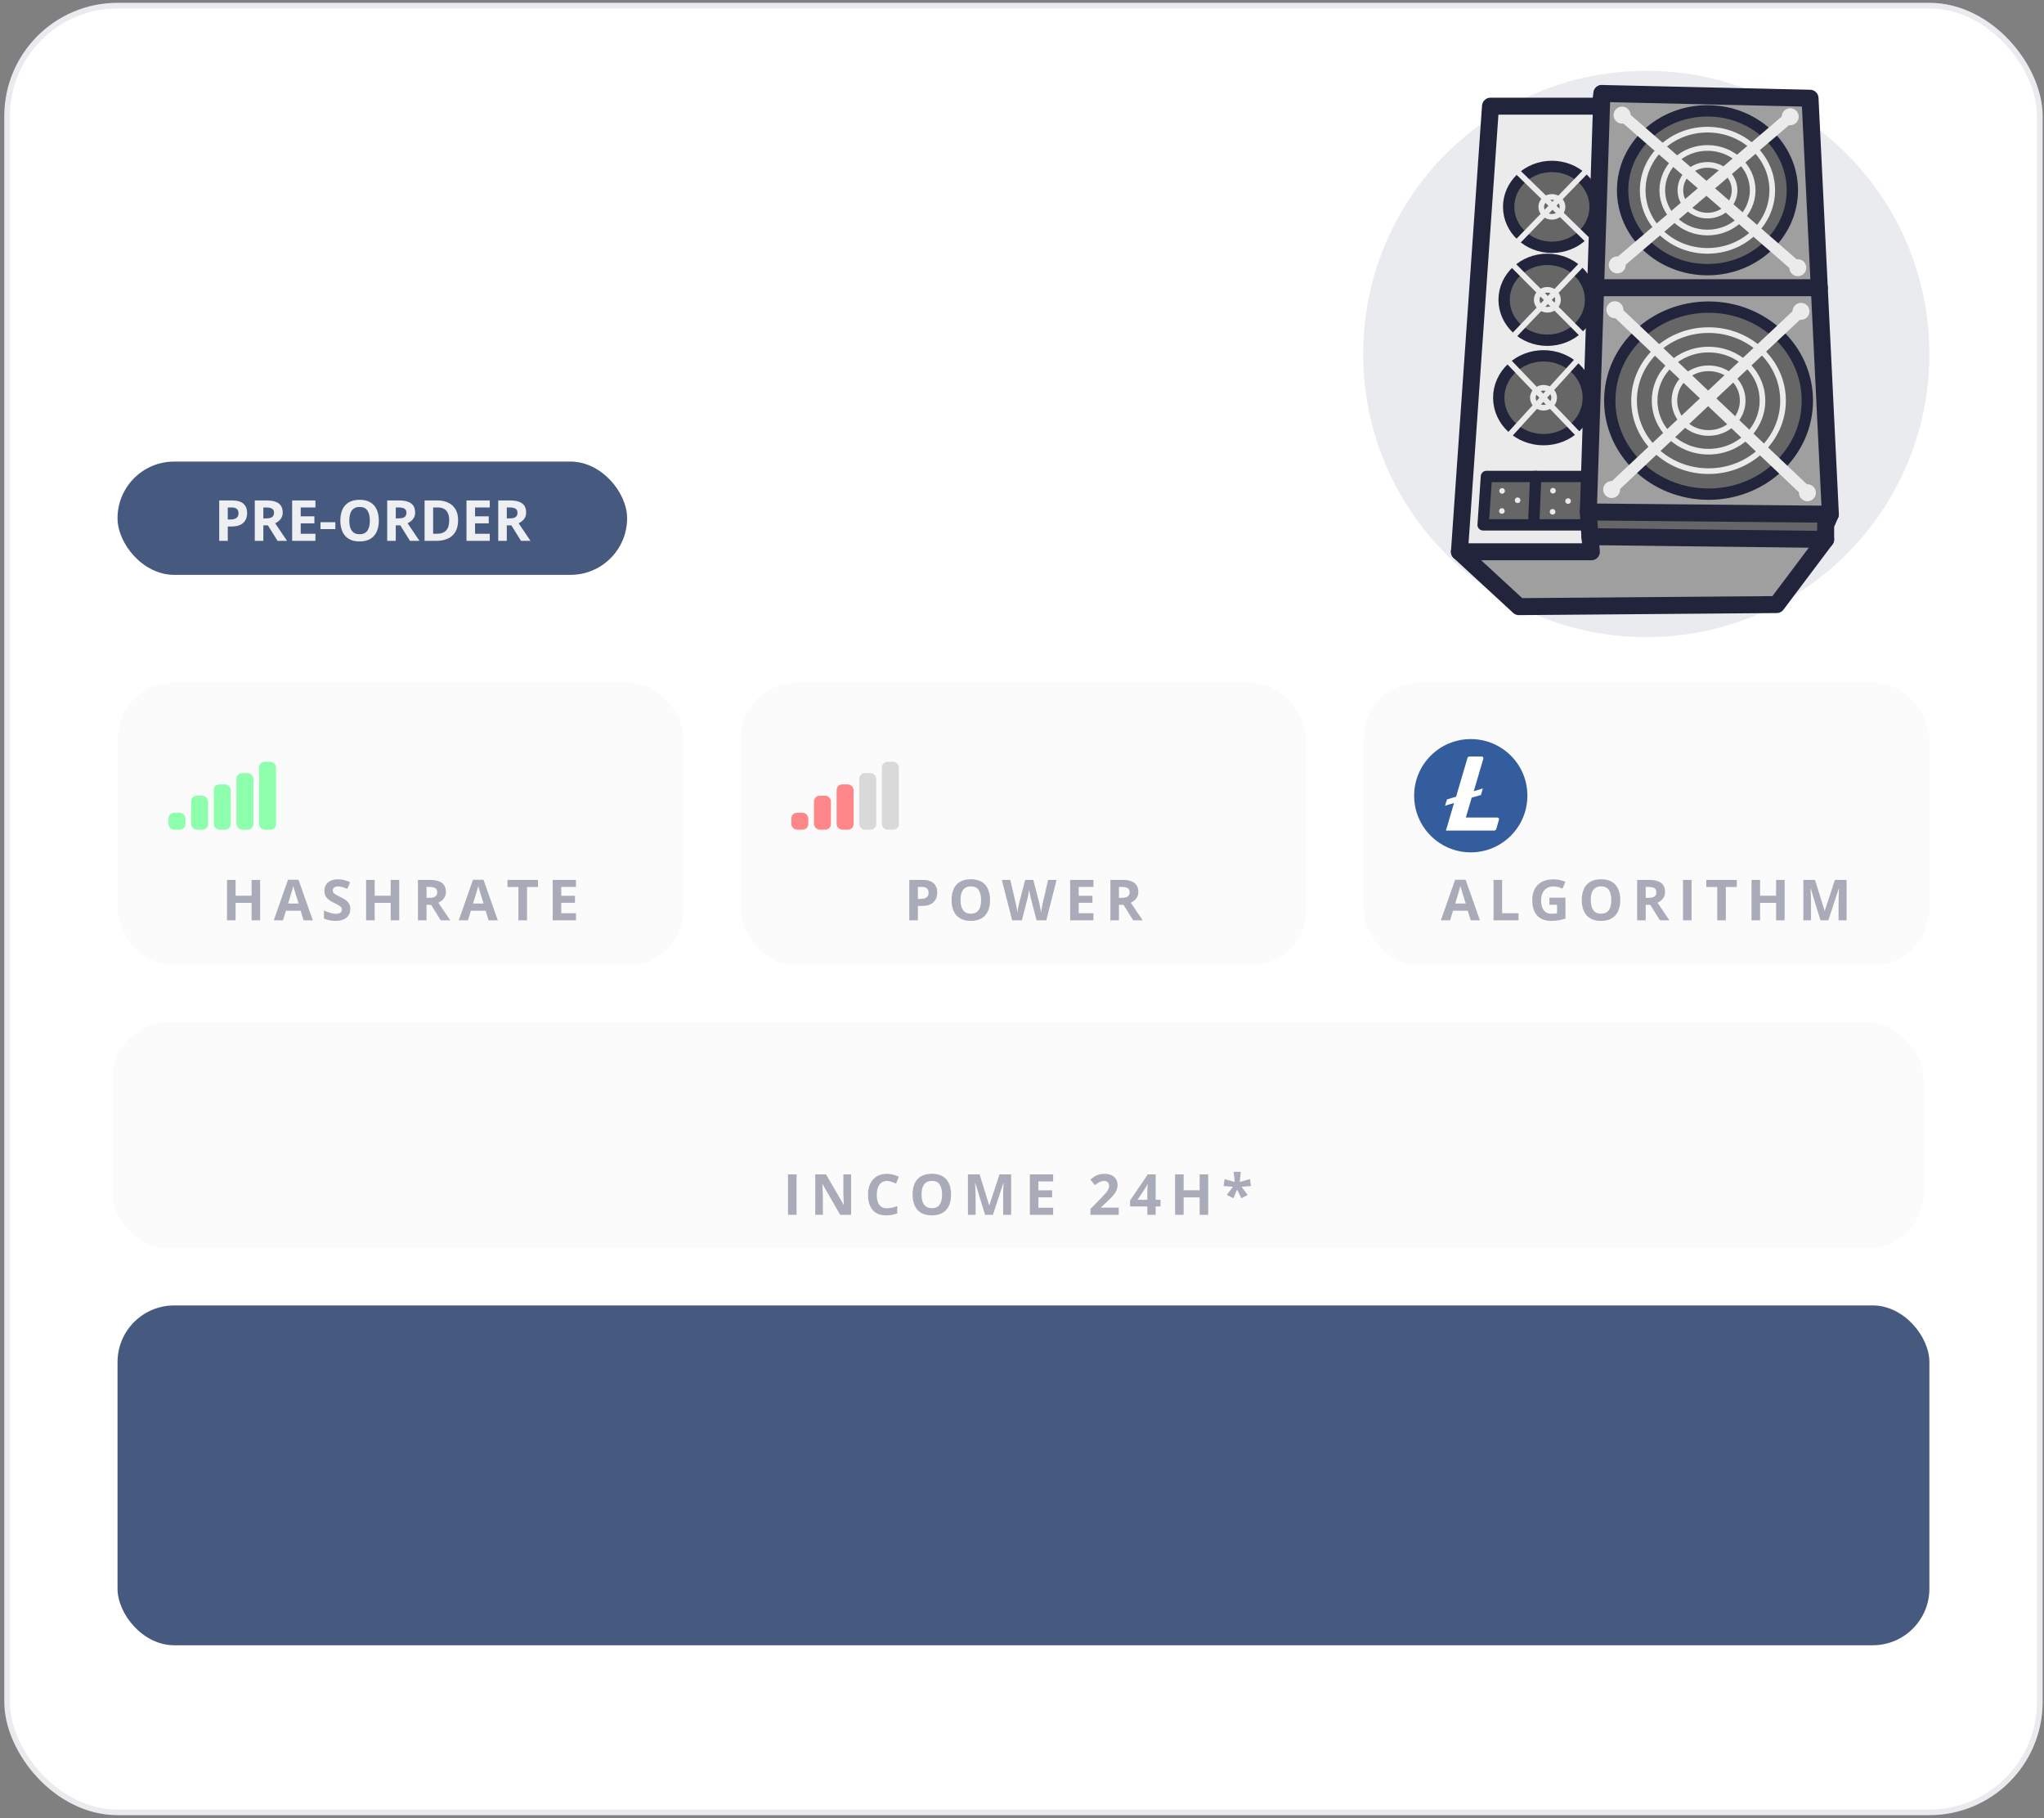 <?xml version="1.0" encoding="UTF-8"?> <svg xmlns="http://www.w3.org/2000/svg" width="361" height="321" viewBox="0 0 361 321" fill="none"><rect x="0" y="0" width="361" height="321" fill="#808080" stroke="none"/><g clip-path="url(#clip0_4380_124489)"><rect x="0.758" y="0.5" width="360" height="320" rx="20" fill="white"></rect><rect x="20.758" y="81.5" width="90" height="20" rx="10" fill="#46597E"></rect><path d="M40.997 88.361C41.918 88.361 42.59 88.56 43.013 88.957C43.437 89.351 43.648 89.894 43.648 90.588C43.648 90.9 43.601 91.2 43.507 91.486C43.412 91.769 43.258 92.022 43.043 92.243C42.831 92.465 42.548 92.64 42.193 92.77C41.838 92.897 41.401 92.961 40.88 92.961H40.23V95.5H38.717V88.361H40.997ZM40.919 89.602H40.23V91.721H40.728C41.011 91.721 41.257 91.683 41.466 91.608C41.674 91.534 41.835 91.416 41.949 91.257C42.063 91.097 42.12 90.892 42.12 90.642C42.12 90.29 42.022 90.03 41.827 89.86C41.632 89.688 41.329 89.602 40.919 89.602ZM47.076 88.361C47.724 88.361 48.258 88.439 48.678 88.596C49.101 88.752 49.415 88.988 49.62 89.304C49.825 89.62 49.928 90.018 49.928 90.5C49.928 90.826 49.866 91.11 49.742 91.355C49.618 91.599 49.456 91.805 49.254 91.975C49.052 92.144 48.834 92.282 48.599 92.39L50.699 95.5H49.019L47.315 92.761H46.51V95.5H44.996V88.361H47.076ZM46.968 89.602H46.51V91.53H46.998C47.499 91.53 47.857 91.447 48.072 91.281C48.29 91.112 48.399 90.865 48.399 90.539C48.399 90.201 48.282 89.96 48.048 89.816C47.816 89.673 47.457 89.602 46.968 89.602ZM55.709 95.5H51.597V88.361H55.709V89.602H53.111V91.169H55.528V92.409H53.111V94.25H55.709V95.5ZM56.602 93.43V92.209H59.224V93.43H56.602ZM66.905 91.921C66.905 92.471 66.837 92.972 66.7 93.425C66.563 93.874 66.355 94.261 66.075 94.587C65.798 94.912 65.447 95.163 65.02 95.339C64.594 95.511 64.089 95.598 63.507 95.598C62.924 95.598 62.419 95.511 61.993 95.339C61.566 95.163 61.213 94.912 60.933 94.587C60.657 94.261 60.45 93.872 60.313 93.42C60.176 92.967 60.108 92.465 60.108 91.911C60.108 91.172 60.229 90.529 60.469 89.982C60.714 89.432 61.088 89.006 61.593 88.703C62.097 88.4 62.738 88.249 63.516 88.249C64.291 88.249 64.927 88.4 65.425 88.703C65.927 89.006 66.298 89.432 66.539 89.982C66.783 90.533 66.905 91.179 66.905 91.921ZM61.695 91.921C61.695 92.419 61.757 92.849 61.881 93.21C62.008 93.568 62.205 93.845 62.471 94.04C62.738 94.232 63.083 94.328 63.507 94.328C63.936 94.328 64.285 94.232 64.552 94.04C64.818 93.845 65.012 93.568 65.133 93.21C65.256 92.849 65.318 92.419 65.318 91.921C65.318 91.172 65.178 90.583 64.898 90.153C64.618 89.724 64.158 89.509 63.516 89.509C63.09 89.509 62.742 89.606 62.471 89.802C62.205 89.994 62.008 90.27 61.881 90.632C61.757 90.99 61.695 91.42 61.695 91.921ZM70.465 88.361C71.112 88.361 71.646 88.439 72.066 88.596C72.489 88.752 72.803 88.988 73.008 89.304C73.214 89.62 73.316 90.018 73.316 90.5C73.316 90.826 73.254 91.11 73.131 91.355C73.007 91.599 72.844 91.805 72.642 91.975C72.441 92.144 72.222 92.282 71.988 92.39L74.088 95.5H72.408L70.704 92.761H69.898V95.5H68.385V88.361H70.465ZM70.357 89.602H69.898V91.53H70.386C70.888 91.53 71.246 91.447 71.461 91.281C71.679 91.112 71.788 90.865 71.788 90.539C71.788 90.201 71.671 89.96 71.436 89.816C71.205 89.673 70.846 89.602 70.357 89.602ZM80.909 91.862C80.909 92.666 80.754 93.338 80.445 93.879C80.139 94.416 79.695 94.821 79.112 95.095C78.529 95.365 77.828 95.5 77.008 95.5H74.986V88.361H77.227C77.976 88.361 78.625 88.495 79.175 88.762C79.726 89.025 80.152 89.418 80.455 89.939C80.758 90.456 80.909 91.097 80.909 91.862ZM79.337 91.901C79.337 91.374 79.258 90.941 79.102 90.603C78.949 90.261 78.721 90.008 78.419 89.846C78.119 89.683 77.748 89.602 77.305 89.602H76.5V94.25H77.149C77.888 94.25 78.437 94.053 78.795 93.659C79.156 93.265 79.337 92.679 79.337 91.901ZM86.5 95.5H82.388V88.361H86.5V89.602H83.902V91.169H86.319V92.409H83.902V94.25H86.5V95.5ZM90.074 88.361C90.722 88.361 91.256 88.439 91.675 88.596C92.099 88.752 92.413 88.988 92.618 89.304C92.823 89.62 92.925 90.018 92.925 90.5C92.925 90.826 92.864 91.11 92.74 91.355C92.616 91.599 92.454 91.805 92.252 91.975C92.05 92.144 91.832 92.282 91.597 92.39L93.697 95.5H92.017L90.313 92.761H89.508V95.5H87.994V88.361H90.074ZM89.967 89.602H89.508V91.53H89.996C90.497 91.53 90.855 91.447 91.07 91.281C91.288 91.112 91.397 90.865 91.397 90.539C91.397 90.201 91.28 89.96 91.046 89.816C90.814 89.673 90.455 89.602 89.967 89.602Z" fill="white" fill-opacity="0.9"></path><rect x="20.758" y="120.5" width="100" height="50" rx="10" fill="#FAFAFA" fill-opacity="0.8"></rect><rect x="29.758" y="143.5" width="3" height="3" rx="1" fill="#8EFFAD"></rect><rect x="33.758" y="140.5" width="3" height="6" rx="1" fill="#8EFFAD"></rect><rect x="37.758" y="138.5" width="3" height="8" rx="1" fill="#8EFFAD"></rect><rect x="41.758" y="136.5" width="3" height="10" rx="1" fill="#8EFFAD"></rect><rect x="45.758" y="134.5" width="3" height="12" rx="1" fill="#8EFFAD"></rect><path d="M45.942 162.5H44.433V159.419H41.606V162.5H40.093V155.361H41.606V158.159H44.433V155.361H45.942V162.5ZM53.619 162.5L53.101 160.801H50.499L49.981 162.5H48.35L50.87 155.332H52.721L55.25 162.5H53.619ZM52.74 159.531L52.222 157.871C52.19 157.76 52.146 157.619 52.091 157.446C52.038 157.271 51.985 157.093 51.929 156.914C51.877 156.732 51.835 156.574 51.803 156.44C51.77 156.574 51.724 156.74 51.666 156.938C51.61 157.134 51.557 157.319 51.505 157.495C51.453 157.671 51.415 157.796 51.392 157.871L50.88 159.531H52.74ZM61.867 160.518C61.867 160.941 61.764 161.309 61.559 161.621C61.354 161.934 61.055 162.174 60.661 162.344C60.27 162.513 59.795 162.598 59.235 162.598C58.988 162.598 58.745 162.581 58.508 162.549C58.273 162.516 58.047 162.469 57.829 162.407C57.614 162.342 57.409 162.262 57.214 162.168V160.762C57.552 160.911 57.904 161.047 58.268 161.167C58.633 161.287 58.994 161.348 59.352 161.348C59.6 161.348 59.798 161.315 59.948 161.25C60.101 161.185 60.212 161.095 60.28 160.981C60.348 160.868 60.383 160.737 60.383 160.591C60.383 160.412 60.322 160.259 60.202 160.132C60.081 160.005 59.915 159.886 59.704 159.775C59.495 159.665 59.26 159.546 58.996 159.419C58.83 159.341 58.649 159.246 58.454 159.136C58.258 159.022 58.073 158.883 57.897 158.721C57.721 158.558 57.577 158.361 57.463 158.13C57.352 157.896 57.297 157.616 57.297 157.29C57.297 156.864 57.394 156.499 57.59 156.196C57.785 155.894 58.063 155.662 58.425 155.503C58.789 155.34 59.219 155.259 59.714 155.259C60.085 155.259 60.438 155.303 60.773 155.391C61.112 155.475 61.465 155.599 61.833 155.762L61.344 156.938C61.016 156.805 60.721 156.702 60.461 156.631C60.2 156.556 59.935 156.519 59.665 156.519C59.476 156.519 59.315 156.549 59.181 156.611C59.048 156.67 58.947 156.755 58.879 156.865C58.81 156.973 58.776 157.098 58.776 157.241C58.776 157.41 58.825 157.554 58.923 157.671C59.023 157.785 59.173 157.896 59.372 158.003C59.574 158.11 59.824 158.236 60.124 158.379C60.488 158.551 60.799 158.732 61.056 158.921C61.317 159.106 61.517 159.326 61.657 159.58C61.797 159.831 61.867 160.143 61.867 160.518ZM70.51 162.5H69.002V159.419H66.175V162.5H64.661V155.361H66.175V158.159H69.002V155.361H70.51V162.5ZM75.897 155.361C76.545 155.361 77.079 155.439 77.499 155.596C77.922 155.752 78.236 155.988 78.441 156.304C78.646 156.619 78.749 157.018 78.749 157.5C78.749 157.826 78.687 158.11 78.563 158.354C78.439 158.599 78.277 158.805 78.075 158.975C77.873 159.144 77.655 159.282 77.421 159.39L79.52 162.5H77.841L76.136 159.761H75.331V162.5H73.817V155.361H75.897ZM75.79 156.602H75.331V158.53H75.819C76.32 158.53 76.678 158.447 76.893 158.281C77.111 158.112 77.221 157.865 77.221 157.539C77.221 157.201 77.103 156.96 76.869 156.816C76.638 156.673 76.278 156.602 75.79 156.602ZM86.289 162.5L85.771 160.801H83.169L82.651 162.5H81.02L83.54 155.332H85.39L87.92 162.5H86.289ZM85.41 159.531L84.892 157.871C84.86 157.76 84.816 157.619 84.76 157.446C84.708 157.271 84.655 157.093 84.599 156.914C84.547 156.732 84.505 156.574 84.472 156.44C84.44 156.574 84.394 156.74 84.336 156.938C84.28 157.134 84.227 157.319 84.175 157.495C84.123 157.671 84.085 157.796 84.062 157.871L83.55 159.531H85.41ZM93.077 162.5H91.563V156.621H89.625V155.361H95.015V156.621H93.077V162.5ZM101.725 162.5H97.614V155.361H101.725V156.602H99.128V158.169H101.545V159.409H99.128V161.25H101.725V162.5Z" fill="#303353" fill-opacity="0.4"></path><rect x="130.758" y="120.5" width="100" height="50" rx="10" fill="#FAFAFA" fill-opacity="0.8"></rect><rect x="139.758" y="143.5" width="3" height="3" rx="1" fill="#FF8789"></rect><rect x="143.758" y="140.5" width="3" height="6" rx="1" fill="#FF8789"></rect><rect x="147.758" y="138.5" width="3" height="8" rx="1" fill="#FF8789"></rect><rect x="151.758" y="136.5" width="3" height="10" rx="1" fill="#D9D9D9"></rect><rect x="155.758" y="134.5" width="3" height="12" rx="1" fill="#D9D9D9"></rect><path d="M162.88 155.361C163.801 155.361 164.473 155.56 164.896 155.957C165.319 156.351 165.531 156.895 165.531 157.588C165.531 157.9 165.484 158.2 165.389 158.486C165.295 158.77 165.14 159.022 164.926 159.243C164.714 159.465 164.431 159.64 164.076 159.771C163.721 159.897 163.283 159.961 162.762 159.961H162.113V162.5H160.599V155.361H162.88ZM162.802 156.602H162.113V158.721H162.611C162.894 158.721 163.14 158.683 163.348 158.608C163.557 158.534 163.718 158.416 163.832 158.257C163.946 158.097 164.003 157.892 164.003 157.642C164.003 157.29 163.905 157.03 163.71 156.86C163.514 156.688 163.212 156.602 162.802 156.602ZM174.858 158.921C174.858 159.471 174.79 159.972 174.653 160.425C174.516 160.874 174.308 161.261 174.028 161.587C173.751 161.912 173.4 162.163 172.973 162.339C172.547 162.511 172.042 162.598 171.46 162.598C170.877 162.598 170.372 162.511 169.946 162.339C169.52 162.163 169.166 161.912 168.886 161.587C168.61 161.261 168.403 160.872 168.266 160.42C168.13 159.967 168.061 159.465 168.061 158.911C168.061 158.172 168.182 157.529 168.423 156.982C168.667 156.432 169.041 156.006 169.546 155.703C170.05 155.4 170.691 155.249 171.469 155.249C172.244 155.249 172.881 155.4 173.379 155.703C173.88 156.006 174.251 156.432 174.492 156.982C174.736 157.533 174.858 158.179 174.858 158.921ZM169.648 158.921C169.648 159.419 169.71 159.849 169.834 160.21C169.961 160.568 170.158 160.845 170.425 161.04C170.691 161.232 171.037 161.328 171.46 161.328C171.889 161.328 172.238 161.232 172.505 161.04C172.772 160.845 172.965 160.568 173.086 160.21C173.209 159.849 173.271 159.419 173.271 158.921C173.271 158.172 173.131 157.583 172.851 157.153C172.571 156.724 172.111 156.509 171.469 156.509C171.043 156.509 170.695 156.606 170.425 156.802C170.158 156.994 169.961 157.271 169.834 157.632C169.71 157.99 169.648 158.42 169.648 158.921ZM186.607 155.361L184.791 162.5H183.067L182.1 158.75C182.081 158.678 182.055 158.569 182.022 158.423C181.99 158.276 181.955 158.117 181.92 157.944C181.884 157.769 181.851 157.604 181.822 157.451C181.796 157.295 181.778 157.171 181.768 157.08C181.759 157.171 181.739 157.293 181.71 157.446C181.684 157.599 181.653 157.762 181.617 157.935C181.584 158.107 181.552 158.268 181.519 158.418C181.487 158.568 181.461 158.682 181.441 158.76L180.479 162.5H178.76L176.939 155.361H178.428L179.342 159.258C179.368 159.375 179.397 159.515 179.429 159.678C179.465 159.84 179.499 160.011 179.532 160.19C179.568 160.366 179.599 160.537 179.625 160.703C179.654 160.866 179.675 161.007 179.688 161.128C179.705 161.004 179.726 160.861 179.752 160.698C179.778 160.532 179.805 160.365 179.835 160.195C179.867 160.023 179.9 159.863 179.932 159.717C179.965 159.57 179.994 159.451 180.02 159.36L181.06 155.361H182.491L183.531 159.36C183.554 159.448 183.58 159.567 183.609 159.717C183.642 159.863 183.674 160.023 183.707 160.195C183.739 160.368 183.769 160.537 183.795 160.703C183.824 160.866 183.845 161.007 183.858 161.128C183.881 160.965 183.912 160.768 183.951 160.537C183.993 160.303 184.037 160.07 184.083 159.839C184.132 159.608 184.174 159.414 184.21 159.258L185.118 155.361H186.607ZM193.117 162.5H189.006V155.361H193.117V156.602H190.519V158.169H192.936V159.409H190.519V161.25H193.117V162.5ZM198.191 155.361C198.839 155.361 199.373 155.439 199.793 155.596C200.216 155.752 200.53 155.988 200.735 156.304C200.94 156.619 201.043 157.018 201.043 157.5C201.043 157.826 200.981 158.11 200.857 158.354C200.733 158.599 200.571 158.805 200.369 158.975C200.167 159.144 199.949 159.282 199.715 159.39L201.814 162.5H200.135L198.43 159.761H197.625V162.5H196.111V155.361H198.191ZM198.084 156.602H197.625V158.53H198.113C198.614 158.53 198.972 158.447 199.187 158.281C199.405 158.112 199.514 157.865 199.514 157.539C199.514 157.201 199.397 156.96 199.163 156.816C198.932 156.673 198.572 156.602 198.084 156.602Z" fill="#303353" fill-opacity="0.4"></path><rect x="240.758" y="120.5" width="100" height="50" rx="10" fill="#FAFAFA" fill-opacity="0.8"></rect><path d="M259.748 162.5L259.23 160.801H256.628L256.11 162.5H254.479L256.999 155.332H258.849L261.379 162.5H259.748ZM258.869 159.531L258.351 157.871C258.319 157.76 258.275 157.619 258.219 157.446C258.167 157.271 258.114 157.093 258.058 156.914C258.006 156.732 257.964 156.574 257.931 156.44C257.899 156.574 257.853 156.74 257.795 156.938C257.739 157.134 257.686 157.319 257.634 157.495C257.581 157.671 257.544 157.796 257.521 157.871L257.009 159.531H258.869ZM263.782 162.5V155.361H265.296V161.25H268.191V162.5H263.782ZM273.646 158.491H276.478V162.192C276.104 162.316 275.715 162.415 275.311 162.49C274.908 162.562 274.45 162.598 273.939 162.598C273.23 162.598 272.627 162.458 272.133 162.178C271.638 161.898 271.262 161.484 271.005 160.938C270.747 160.391 270.619 159.718 270.619 158.921C270.619 158.172 270.762 157.524 271.049 156.978C271.338 156.431 271.76 156.007 272.313 155.708C272.87 155.409 273.549 155.259 274.349 155.259C274.727 155.259 275.1 155.299 275.468 155.381C275.835 155.462 276.169 155.568 276.469 155.698L275.966 156.909C275.747 156.799 275.498 156.706 275.219 156.631C274.939 156.556 274.646 156.519 274.34 156.519C273.9 156.519 273.518 156.619 273.192 156.821C272.87 157.023 272.619 157.306 272.44 157.671C272.264 158.032 272.177 158.459 272.177 158.95C272.177 159.416 272.24 159.829 272.367 160.19C272.494 160.549 272.694 160.83 272.968 161.035C273.241 161.237 273.597 161.338 274.037 161.338C274.252 161.338 274.432 161.328 274.579 161.309C274.729 161.286 274.869 161.263 274.999 161.24V159.751H273.646V158.491ZM286.162 158.921C286.162 159.471 286.094 159.972 285.957 160.425C285.82 160.874 285.612 161.261 285.332 161.587C285.055 161.912 284.704 162.163 284.277 162.339C283.851 162.511 283.346 162.598 282.763 162.598C282.181 162.598 281.676 162.511 281.25 162.339C280.823 162.163 280.47 161.912 280.19 161.587C279.913 161.261 279.707 160.872 279.57 160.42C279.433 159.967 279.365 159.465 279.365 158.911C279.365 158.172 279.485 157.529 279.726 156.982C279.97 156.432 280.345 156.006 280.849 155.703C281.354 155.4 281.995 155.249 282.773 155.249C283.548 155.249 284.184 155.4 284.682 155.703C285.184 156.006 285.555 156.432 285.796 156.982C286.04 157.533 286.162 158.179 286.162 158.921ZM280.952 158.921C280.952 159.419 281.014 159.849 281.137 160.21C281.264 160.568 281.461 160.845 281.728 161.04C281.995 161.232 282.34 161.328 282.763 161.328C283.193 161.328 283.541 161.232 283.808 161.04C284.075 160.845 284.269 160.568 284.389 160.21C284.513 159.849 284.575 159.419 284.575 158.921C284.575 158.172 284.435 157.583 284.155 157.153C283.875 156.724 283.414 156.509 282.773 156.509C282.347 156.509 281.998 156.606 281.728 156.802C281.461 156.994 281.264 157.271 281.137 157.632C281.014 157.99 280.952 158.42 280.952 158.921ZM291.221 155.361C291.869 155.361 292.403 155.439 292.823 155.596C293.246 155.752 293.56 155.988 293.765 156.304C293.97 156.619 294.073 157.018 294.073 157.5C294.073 157.826 294.011 158.11 293.887 158.354C293.764 158.599 293.601 158.805 293.399 158.975C293.197 159.144 292.979 159.282 292.745 159.39L294.844 162.5H293.165L291.461 159.761H290.655V162.5H289.141V155.361H291.221ZM291.114 156.602H290.655V158.53H291.143C291.645 158.53 292.003 158.447 292.218 158.281C292.436 158.112 292.545 157.865 292.545 157.539C292.545 157.201 292.427 156.96 292.193 156.816C291.962 156.673 291.602 156.602 291.114 156.602ZM297.243 162.5V155.361H298.757V162.5H297.243ZM304.807 162.5H303.294V156.621H301.355V155.361H306.746V156.621H304.807V162.5ZM315.194 162.5H313.685V159.419H310.858V162.5H309.344V155.361H310.858V158.159H313.685V155.361H315.194V162.5ZM321.523 162.5L319.804 156.899H319.76C319.767 157.033 319.777 157.235 319.79 157.505C319.806 157.772 319.821 158.057 319.834 158.359C319.847 158.662 319.853 158.936 319.853 159.18V162.5H318.501V155.361H320.561L322.251 160.82H322.28L324.072 155.361H326.133V162.5H324.721V159.121C324.721 158.896 324.725 158.638 324.731 158.345C324.741 158.052 324.752 157.773 324.765 157.51C324.778 157.243 324.788 157.043 324.795 156.909H324.751L322.91 162.5H321.523Z" fill="#303353" fill-opacity="0.4"></path><path d="M259.758 149.411C264.679 149.411 268.668 145.421 268.668 140.5C268.668 135.579 264.679 131.59 259.758 131.59C254.836 131.59 250.847 135.579 250.847 140.5C250.847 145.421 254.836 149.411 259.758 149.411Z" fill="white"></path><path d="M259.758 130.5C254.237 130.5 249.758 134.979 249.758 140.5C249.758 146.021 254.237 150.5 259.758 150.5C265.278 150.5 269.757 146.021 269.757 140.5C269.782 135.004 265.326 130.524 259.806 130.5H259.758ZM259.927 140.839L258.886 144.35H264.455C264.6 144.35 264.745 144.471 264.745 144.616V144.713L264.261 146.384C264.213 146.553 264.067 146.65 263.898 146.65H255.375L256.804 141.783L255.205 142.267L255.569 141.154L257.167 140.669L259.176 133.841C259.225 133.672 259.37 133.575 259.54 133.575H261.695C261.84 133.575 261.985 133.696 261.985 133.841V133.938L260.29 139.701L261.888 139.217L261.549 140.379L259.927 140.839Z" fill="#345D9D"></path><rect x="19.758" y="180.5" width="320" height="40" rx="10" fill="#FAFAFA" fill-opacity="0.8"></rect><path d="M139.172 214.5V207.361H140.685V214.5H139.172ZM150.315 214.5H148.391L145.286 209.1H145.242C145.255 209.324 145.266 209.55 145.276 209.778C145.286 210.006 145.296 210.234 145.305 210.462C145.315 210.687 145.325 210.913 145.335 211.141V214.5H143.982V207.361H145.891L148.992 212.708H149.026C149.02 212.487 149.011 212.267 149.002 212.049C148.992 211.831 148.982 211.613 148.972 211.395C148.966 211.176 148.959 210.958 148.953 210.74V207.361H150.315V214.5ZM156.649 208.519C156.359 208.519 156.102 208.576 155.878 208.689C155.656 208.8 155.469 208.961 155.316 209.173C155.166 209.384 155.052 209.64 154.974 209.939C154.896 210.239 154.857 210.576 154.857 210.95C154.857 211.455 154.919 211.886 155.043 212.244C155.17 212.599 155.365 212.871 155.629 213.06C155.892 213.245 156.233 213.338 156.649 213.338C156.939 213.338 157.229 213.305 157.518 213.24C157.811 213.175 158.129 213.082 158.47 212.962V214.231C158.155 214.362 157.844 214.454 157.538 214.51C157.232 214.568 156.888 214.598 156.508 214.598C155.772 214.598 155.166 214.446 154.691 214.144C154.219 213.838 153.869 213.411 153.641 212.864C153.413 212.314 153.3 211.673 153.3 210.94C153.3 210.4 153.373 209.905 153.519 209.456C153.666 209.007 153.881 208.618 154.164 208.289C154.447 207.96 154.797 207.706 155.214 207.527C155.63 207.348 156.109 207.259 156.649 207.259C157.004 207.259 157.359 207.304 157.714 207.396C158.072 207.483 158.413 207.605 158.739 207.762L158.251 208.992C157.984 208.865 157.715 208.755 157.445 208.66C157.175 208.566 156.91 208.519 156.649 208.519ZM167.973 210.921C167.973 211.471 167.905 211.972 167.768 212.425C167.632 212.874 167.423 213.261 167.143 213.587C166.867 213.912 166.515 214.163 166.089 214.339C165.662 214.511 165.158 214.598 164.575 214.598C163.992 214.598 163.488 214.511 163.061 214.339C162.635 214.163 162.282 213.912 162.002 213.587C161.725 213.261 161.518 212.872 161.382 212.42C161.245 211.967 161.177 211.465 161.177 210.911C161.177 210.172 161.297 209.529 161.538 208.982C161.782 208.432 162.156 208.006 162.661 207.703C163.165 207.4 163.807 207.249 164.585 207.249C165.359 207.249 165.996 207.4 166.494 207.703C166.995 208.006 167.366 208.432 167.607 208.982C167.851 209.533 167.973 210.179 167.973 210.921ZM162.763 210.921C162.763 211.419 162.825 211.849 162.949 212.21C163.076 212.568 163.273 212.845 163.54 213.04C163.807 213.232 164.152 213.328 164.575 213.328C165.005 213.328 165.353 213.232 165.62 213.04C165.887 212.845 166.08 212.568 166.201 212.21C166.325 211.849 166.386 211.419 166.386 210.921C166.386 210.172 166.247 209.583 165.967 209.153C165.687 208.724 165.226 208.509 164.585 208.509C164.158 208.509 163.81 208.606 163.54 208.802C163.273 208.994 163.076 209.271 162.949 209.632C162.825 209.99 162.763 210.42 162.763 210.921ZM173.975 214.5L172.257 208.899H172.213C172.219 209.033 172.229 209.235 172.242 209.505C172.258 209.772 172.273 210.057 172.286 210.359C172.299 210.662 172.305 210.936 172.305 211.18V214.5H170.953V207.361H173.013L174.703 212.82H174.732L176.524 207.361H178.585V214.5H177.174V211.121C177.174 210.896 177.177 210.638 177.183 210.345C177.193 210.052 177.205 209.773 177.218 209.51C177.231 209.243 177.24 209.043 177.247 208.909H177.203L175.362 214.5H173.975ZM185.998 214.5H181.886V207.361H185.998V208.602H183.4V210.169H185.817V211.409H183.4V213.25H185.998V214.5ZM197.582 214.5H192.592V213.45L194.384 211.639C194.745 211.268 195.035 210.958 195.253 210.711C195.474 210.46 195.634 210.232 195.731 210.027C195.832 209.822 195.883 209.603 195.883 209.368C195.883 209.085 195.803 208.873 195.643 208.733C195.487 208.59 195.277 208.519 195.013 208.519C194.737 208.519 194.468 208.582 194.208 208.709C193.947 208.836 193.676 209.017 193.392 209.251L192.572 208.279C192.777 208.104 192.994 207.938 193.221 207.781C193.453 207.625 193.719 207.5 194.022 207.405C194.328 207.308 194.694 207.259 195.121 207.259C195.59 207.259 195.992 207.343 196.327 207.513C196.665 207.682 196.926 207.913 197.108 208.206C197.29 208.496 197.382 208.825 197.382 209.192C197.382 209.586 197.303 209.946 197.147 210.271C196.991 210.597 196.763 210.919 196.464 211.238C196.167 211.557 195.809 211.91 195.389 212.298L194.471 213.162V213.23H197.582V214.5ZM204.966 213.021H204.106V214.5H202.632V213.021H199.585V211.971L202.715 207.361H204.106V211.849H204.966V213.021ZM202.632 211.849V210.638C202.632 210.524 202.633 210.389 202.636 210.232C202.643 210.076 202.649 209.92 202.656 209.764C202.663 209.607 202.669 209.469 202.676 209.349C202.685 209.225 202.692 209.139 202.695 209.09H202.656C202.594 209.223 202.529 209.354 202.461 209.48C202.392 209.604 202.313 209.734 202.221 209.871L200.913 211.849H202.632ZM213.385 214.5H211.876V211.419H209.049V214.5H207.535V207.361H209.049V210.159H211.876V207.361H213.385V214.5ZM219.152 206.902L218.952 208.699L220.773 208.191L220.934 209.422L219.274 209.539L220.363 210.989L219.255 211.58L218.493 210.052L217.824 211.57L216.672 210.989L217.751 209.539L216.1 209.412L216.291 208.191L218.073 208.699L217.873 206.902H219.152Z" fill="#303353" fill-opacity="0.4"></path><rect x="20.758" y="230.5" width="320" height="60" rx="10" fill="#46597E"></rect><circle cx="290.758" cy="62.5" r="50" fill="#303353" fill-opacity="0.1"></circle><path d="M271.229 84.131L270.879 92.481V92.671H261.939L262.519 84.131H271.229Z" fill="#666666"></path><path d="M280.72 84.141L280.52 90.391L280.67 92.661L280.52 92.671H271.23H270.88V92.481L271.23 84.131H280.52L280.72 84.141Z" fill="#666666"></path><path d="M313.88 58.871C310.545 55.873 306.219 54.217 301.736 54.221C297.252 54.224 292.929 55.888 289.6 58.891C287.943 60.39 286.617 62.218 285.706 64.258C284.795 66.299 284.32 68.507 284.31 70.741C284.314 72.866 284.743 74.968 285.573 76.924C286.402 78.88 287.615 80.651 289.14 82.131C292.498 85.391 296.988 87.226 301.668 87.25C306.349 87.275 310.858 85.487 314.25 82.261C315.844 80.747 317.107 78.919 317.959 76.892C318.811 74.865 319.232 72.683 319.198 70.485C319.163 68.286 318.672 66.119 317.757 64.12C316.842 62.121 315.521 60.333 313.88 58.871ZM321.32 50.801L323.27 90.801L280.52 90.391L280.72 84.141L281.81 50.801H321.32Z" fill="#9F9F9F"></path><path d="M323.27 90.801L322.44 92.721V95.241L280.8 94.751L280.67 92.661L280.52 90.391L323.27 90.801Z" fill="#666666"></path><path d="M322.44 95.24L313.79 106.75L268.26 107.11L257.76 97.43H281.06L280.8 94.75L322.44 95.24Z" fill="#9F9F9F"></path><path d="M312.63 43.04C313.895 41.777 314.893 40.273 315.566 38.616C316.24 36.96 316.573 35.185 316.548 33.398C316.523 31.61 316.139 29.846 315.42 28.209C314.7 26.573 313.66 25.097 312.36 23.87C309.429 21.096 305.543 19.557 301.509 19.572C297.474 19.587 293.599 21.155 290.69 23.95C288.144 26.392 286.668 29.741 286.583 33.267C286.499 36.793 287.814 40.21 290.24 42.77C291.681 44.277 293.409 45.481 295.321 46.312C297.234 47.143 299.293 47.584 301.378 47.609C303.463 47.634 305.532 47.243 307.464 46.458C309.396 45.674 311.152 44.512 312.63 43.04ZM319.68 17.35L321.31 50.8H281.81L282.92 16.5L319.68 17.35Z" fill="#9F9F9F"></path><path d="M268.95 31.25C268.172 31.886 267.545 32.686 267.113 33.592C266.681 34.498 266.455 35.489 266.45 36.493C266.445 37.497 266.662 38.49 267.086 39.401C267.509 40.311 268.129 41.117 268.9 41.76C270.392 43.031 272.299 43.71 274.258 43.668C276.218 43.626 278.094 42.865 279.53 41.53C280.218 40.891 280.768 40.118 281.145 39.258C281.522 38.398 281.717 37.469 281.72 36.53C281.713 35.508 281.479 34.5 281.036 33.579C280.593 32.658 279.952 31.847 279.158 31.204C277.718 30.019 275.908 29.375 274.044 29.384C272.179 29.393 270.376 30.055 268.948 31.254L268.95 31.25ZM267.31 64.75C266.482 65.423 265.817 66.275 265.365 67.241C264.913 68.208 264.686 69.264 264.7 70.331C264.715 71.398 264.97 72.448 265.448 73.402C265.926 74.356 266.614 75.189 267.46 75.84C268.943 77.014 270.784 77.646 272.675 77.629C274.567 77.613 276.397 76.95 277.86 75.75C278.703 75.078 279.381 74.221 279.842 73.246C280.303 72.271 280.534 71.204 280.519 70.126C280.503 69.047 280.241 67.987 279.753 67.026C279.264 66.064 278.562 65.228 277.7 64.58C276.209 63.417 274.365 62.8 272.475 62.831C270.584 62.862 268.762 63.539 267.31 64.75ZM278.43 47.67C276.985 46.452 275.155 45.786 273.266 45.79C271.377 45.794 269.55 46.467 268.11 47.69C267.326 48.341 266.699 49.16 266.273 50.085C265.848 51.011 265.635 52.02 265.65 53.038C265.665 54.057 265.909 55.059 266.362 55.971C266.815 56.883 267.467 57.682 268.27 58.31C269.687 59.455 271.457 60.077 273.28 60.07C275.203 60.083 277.064 59.389 278.51 58.12C279.271 57.476 279.881 56.672 280.297 55.766C280.714 54.86 280.925 53.873 280.918 52.876C280.91 51.879 280.683 50.896 280.253 49.996C279.823 49.096 279.201 48.302 278.43 47.67ZM282.92 16.504L281.81 50.804L280.72 84.144L280.52 84.134H262.52L261.94 92.674H280.52L280.67 92.664L280.8 94.754L281.06 97.434H257.758L263.238 18.754H282.638L282.92 16.504Z" fill="#EBEBEB"></path><path d="M263.244 18.749L257.758 97.427L268.26 107.113L313.79 106.746L322.435 95.244V92.719L323.27 90.799L319.676 17.346L282.919 16.504L282.638 18.749H263.244Z" stroke="#22243B" stroke-width="3" stroke-linecap="round" stroke-linejoin="round"></path><path d="M257.758 97.427H281.062L280.802 94.752L322.435 95.244" stroke="#22243B" stroke-width="3" stroke-linecap="round" stroke-linejoin="round"></path><path d="M323.27 90.799L280.519 90.394" stroke="#22243B" stroke-width="3" stroke-linecap="round" stroke-linejoin="round"></path><path d="M321.325 50.801H281.807" stroke="#22243B" stroke-width="3" stroke-linecap="round" stroke-linejoin="round"></path><path d="M301.755 87.253C311.39 87.253 319.202 79.859 319.202 70.739C319.202 61.618 311.39 54.225 301.755 54.225C292.119 54.225 284.308 61.618 284.308 70.739C284.308 79.859 292.119 87.253 301.755 87.253Z" fill="#666666" stroke="#22243B" stroke-width="2" stroke-linecap="round" stroke-linejoin="round"></path><path d="M301.755 83.191C309.02 83.191 314.911 77.616 314.911 70.739C314.911 63.862 309.02 58.287 301.755 58.287C294.489 58.287 288.599 63.862 288.599 70.739C288.599 77.616 294.489 83.191 301.755 83.191Z" stroke="#EBEBEB" stroke-linecap="round" stroke-linejoin="round"></path><path d="M301.754 79.753C307.014 79.753 311.277 75.717 311.277 70.74C311.277 65.762 307.014 61.727 301.754 61.727C296.495 61.727 292.231 65.762 292.231 70.74C292.231 75.717 296.495 79.753 301.754 79.753Z" stroke="#EBEBEB" stroke-linecap="round" stroke-linejoin="round"></path><path d="M301.755 76.449C305.086 76.449 307.787 73.893 307.787 70.739C307.787 67.586 305.086 65.029 301.755 65.029C298.423 65.029 295.723 67.586 295.723 70.739C295.723 73.893 298.423 76.449 301.755 76.449Z" stroke="#EBEBEB" stroke-linecap="round" stroke-linejoin="round"></path><path d="M301.566 47.612C309.844 47.612 316.555 41.335 316.555 33.591C316.555 25.848 309.844 19.57 301.566 19.57C293.287 19.57 286.577 25.848 286.577 33.591C286.577 41.335 293.287 47.612 301.566 47.612Z" fill="#666666" stroke="#22243B" stroke-width="2" stroke-linecap="round" stroke-linejoin="round"></path><path d="M274.086 43.667C278.302 43.667 281.72 40.47 281.72 36.526C281.72 32.582 278.302 29.385 274.086 29.385C269.87 29.385 266.452 32.582 266.452 36.526C266.452 40.47 269.87 43.667 274.086 43.667Z" fill="#666666" stroke="#22243B" stroke-width="2" stroke-linecap="round" stroke-linejoin="round"></path><path d="M273.285 60.075C277.501 60.075 280.919 56.878 280.919 52.934C280.919 48.99 277.501 45.793 273.285 45.793C269.068 45.793 265.651 48.99 265.651 52.934C265.651 56.878 269.068 60.075 273.285 60.075Z" fill="#666666" stroke="#22243B" stroke-width="2" stroke-linecap="round" stroke-linejoin="round"></path><path d="M272.61 77.626C276.978 77.626 280.519 74.314 280.519 70.227C280.519 66.141 276.978 62.828 272.61 62.828C268.242 62.828 264.701 66.141 264.701 70.227C264.701 74.314 268.242 77.626 272.61 77.626Z" fill="#666666" stroke="#22243B" stroke-width="2" stroke-linecap="round" stroke-linejoin="round"></path><path d="M272.609 71.987C273.648 71.987 274.489 71.199 274.489 70.228C274.489 69.256 273.648 68.469 272.609 68.469C271.571 68.469 270.729 69.256 270.729 70.228C270.729 71.199 271.571 71.987 272.609 71.987Z" stroke="#EBEBEB" stroke-linecap="round" stroke-linejoin="round"></path><path d="M273.285 54.692C274.323 54.692 275.165 53.904 275.165 52.933C275.165 51.961 274.323 51.174 273.285 51.174C272.246 51.174 271.405 51.961 271.405 52.933C271.405 53.904 272.246 54.692 273.285 54.692Z" stroke="#EBEBEB" stroke-linecap="round" stroke-linejoin="round"></path><path d="M274.086 38.286C275.124 38.286 275.966 37.498 275.966 36.527C275.966 35.555 275.124 34.768 274.086 34.768C273.047 34.768 272.206 35.555 272.206 36.527C272.206 37.498 273.047 38.286 274.086 38.286Z" stroke="#EBEBEB" stroke-linecap="round" stroke-linejoin="round"></path><path d="M301.565 44.295C307.884 44.295 313.005 39.503 313.005 33.593C313.005 27.682 307.884 22.891 301.565 22.891C295.247 22.891 290.125 27.682 290.125 33.593C290.125 39.503 295.247 44.295 301.565 44.295Z" stroke="#EBEBEB" stroke-linecap="round" stroke-linejoin="round"></path><path d="M301.566 41.059C305.974 41.059 309.549 37.715 309.549 33.591C309.549 29.467 305.974 26.123 301.566 26.123C297.157 26.123 293.583 29.467 293.583 33.591C293.583 37.715 297.157 41.059 301.566 41.059Z" stroke="#EBEBEB" stroke-linecap="round" stroke-linejoin="round"></path><path d="M301.566 38.069C304.209 38.069 306.353 36.064 306.353 33.591C306.353 31.118 304.209 29.113 301.566 29.113C298.922 29.113 296.779 31.118 296.779 33.591C296.779 36.064 298.922 38.069 301.566 38.069Z" stroke="#EBEBEB" stroke-linecap="round" stroke-linejoin="round"></path><path d="M280.519 84.127H271.231H262.524L261.942 92.674H271.231H280.519" stroke="#22243B" stroke-width="2" stroke-linecap="round" stroke-linejoin="round"></path><path d="M271.231 84.127L270.878 92.481" stroke="#22243B" stroke-width="2" stroke-linecap="round" stroke-linejoin="round"></path><path d="M265.292 87.182C265.425 87.182 265.552 87.129 265.646 87.035C265.74 86.941 265.792 86.814 265.792 86.682C265.792 86.549 265.74 86.422 265.646 86.328C265.552 86.234 265.425 86.182 265.292 86.182C265.16 86.182 265.033 86.234 264.939 86.328C264.845 86.422 264.792 86.549 264.792 86.682C264.792 86.814 264.845 86.941 264.939 87.035C265.033 87.129 265.16 87.182 265.292 87.182Z" fill="#EBEBEB"></path><path d="M265.258 90.725C265.39 90.725 265.517 90.672 265.611 90.578C265.705 90.484 265.758 90.357 265.758 90.225C265.758 90.092 265.705 89.965 265.611 89.871C265.517 89.777 265.39 89.725 265.258 89.725C265.125 89.725 264.998 89.777 264.904 89.871C264.81 89.965 264.758 90.092 264.758 90.225C264.758 90.357 264.81 90.484 264.904 90.578C264.998 90.672 265.125 90.725 265.258 90.725Z" fill="#EBEBEB"></path><path d="M268.03 88.83C268.162 88.83 268.289 88.777 268.383 88.684C268.477 88.59 268.53 88.463 268.53 88.33C268.53 88.198 268.477 88.07 268.383 87.977C268.289 87.883 268.162 87.83 268.03 87.83C267.897 87.83 267.77 87.883 267.676 87.977C267.582 88.07 267.53 88.198 267.53 88.33C267.53 88.463 267.582 88.59 267.676 88.684C267.77 88.777 267.897 88.83 268.03 88.83Z" fill="#EBEBEB"></path><path d="M274.277 87.147C274.409 87.147 274.536 87.094 274.63 87C274.724 86.906 274.777 86.779 274.777 86.647C274.777 86.514 274.724 86.387 274.63 86.293C274.536 86.199 274.409 86.147 274.277 86.147C274.144 86.147 274.017 86.199 273.923 86.293C273.829 86.387 273.777 86.514 273.777 86.647C273.777 86.779 273.829 86.906 273.923 87C274.017 87.094 274.144 87.147 274.277 87.147Z" fill="#EBEBEB"></path><path d="M274.207 90.865C274.339 90.865 274.466 90.813 274.56 90.719C274.654 90.625 274.707 90.498 274.707 90.365C274.707 90.233 274.654 90.105 274.56 90.012C274.466 89.918 274.339 89.865 274.207 89.865C274.074 89.865 273.947 89.918 273.853 90.012C273.759 90.105 273.707 90.233 273.707 90.365C273.707 90.498 273.759 90.625 273.853 90.719C273.947 90.813 274.074 90.865 274.207 90.865Z" fill="#EBEBEB"></path><path d="M276.944 88.971C277.076 88.971 277.203 88.918 277.297 88.824C277.391 88.731 277.444 88.603 277.444 88.471C277.444 88.338 277.391 88.211 277.297 88.117C277.203 88.023 277.076 87.971 276.944 87.971C276.811 87.971 276.684 88.023 276.59 88.117C276.496 88.211 276.444 88.338 276.444 88.471C276.444 88.603 276.496 88.731 276.59 88.824C276.684 88.918 276.811 88.971 276.944 88.971Z" fill="#EBEBEB"></path><path d="M284.592 86.412L317.92 55.068" stroke="#EBEBEB" stroke-width="2" stroke-linecap="round" stroke-linejoin="round"></path><path d="M285.214 54.727L319.202 86.956" stroke="#EBEBEB" stroke-width="2" stroke-linecap="round" stroke-linejoin="round"></path><path d="M316.152 20.633L285.663 46.678" stroke="#EBEBEB" stroke-width="2" stroke-linecap="round" stroke-linejoin="round"></path><path d="M286.577 20.377L317.582 47.341" stroke="#EBEBEB" stroke-width="2" stroke-linecap="round" stroke-linejoin="round"></path><path d="M318.085 56.473C318.483 56.473 318.865 56.315 319.146 56.033C319.427 55.752 319.585 55.37 319.585 54.973C319.585 54.575 319.427 54.193 319.146 53.912C318.865 53.631 318.483 53.473 318.085 53.473C317.688 53.473 317.306 53.631 317.025 53.912C316.743 54.193 316.585 54.575 316.585 54.973C316.585 55.37 316.743 55.752 317.025 56.033C317.306 56.315 317.688 56.473 318.085 56.473Z" fill="#EBEBEB"></path><path d="M285.208 56.19C285.606 56.19 285.988 56.031 286.269 55.75C286.55 55.469 286.708 55.087 286.708 54.69C286.708 54.292 286.55 53.91 286.269 53.629C285.988 53.347 285.606 53.19 285.208 53.19C284.811 53.19 284.429 53.347 284.148 53.629C283.867 53.91 283.708 54.292 283.708 54.69C283.708 55.087 283.867 55.469 284.148 55.75C284.429 56.031 284.811 56.19 285.208 56.19Z" fill="#EBEBEB"></path><path d="M284.643 87.936C285.04 87.936 285.422 87.778 285.703 87.496C285.985 87.215 286.143 86.833 286.143 86.436C286.143 86.038 285.985 85.656 285.703 85.375C285.422 85.094 285.04 84.936 284.643 84.936C284.245 84.936 283.863 85.094 283.582 85.375C283.301 85.656 283.143 86.038 283.143 86.436C283.143 86.833 283.301 87.215 283.582 87.496C283.863 87.778 284.245 87.936 284.643 87.936Z" fill="#EBEBEB"></path><path d="M319.217 88.504C319.614 88.504 319.996 88.346 320.277 88.065C320.559 87.783 320.717 87.402 320.717 87.004C320.717 86.606 320.559 86.225 320.277 85.943C319.996 85.662 319.614 85.504 319.217 85.504C318.819 85.504 318.437 85.662 318.156 85.943C317.875 86.225 317.717 86.606 317.717 87.004C317.717 87.402 317.875 87.783 318.156 88.065C318.437 88.346 318.819 88.504 319.217 88.504Z" fill="#EBEBEB"></path><path d="M317.52 48.766C317.917 48.766 318.299 48.608 318.58 48.326C318.861 48.045 319.02 47.663 319.02 47.266C319.02 46.868 318.861 46.486 318.58 46.205C318.299 45.924 317.917 45.766 317.52 45.766C317.122 45.766 316.74 45.924 316.459 46.205C316.178 46.486 316.02 46.868 316.02 47.266C316.02 47.663 316.178 48.045 316.459 48.326C316.74 48.608 317.122 48.766 317.52 48.766Z" fill="#EBEBEB"></path><path d="M316.177 22.111C316.574 22.111 316.956 21.953 317.237 21.672C317.518 21.391 317.677 21.009 317.677 20.611C317.677 20.213 317.518 19.832 317.237 19.551C316.956 19.269 316.574 19.111 316.177 19.111C315.779 19.111 315.397 19.269 315.116 19.551C314.835 19.832 314.677 20.213 314.677 20.611C314.677 21.009 314.835 21.391 315.116 21.672C315.397 21.953 315.779 22.111 316.177 22.111Z" fill="#EBEBEB"></path><path d="M286.482 21.828C286.88 21.828 287.261 21.67 287.542 21.389C287.824 21.108 287.982 20.726 287.982 20.328C287.982 19.93 287.824 19.549 287.542 19.267C287.261 18.986 286.88 18.828 286.482 18.828C286.084 18.828 285.702 18.986 285.421 19.267C285.14 19.549 284.982 19.93 284.982 20.328C284.982 20.726 285.14 21.108 285.421 21.389C285.702 21.67 286.084 21.828 286.482 21.828Z" fill="#EBEBEB"></path><path d="M285.633 48.272C286.03 48.272 286.412 48.113 286.693 47.832C286.975 47.551 287.133 47.169 287.133 46.772C287.133 46.374 286.975 45.992 286.693 45.711C286.412 45.429 286.03 45.272 285.633 45.272C285.235 45.272 284.853 45.429 284.572 45.711C284.291 45.992 284.133 46.374 284.133 46.772C284.133 47.169 284.291 47.551 284.572 47.832C284.853 48.113 285.235 48.272 285.633 48.272Z" fill="#EBEBEB"></path><path d="M280.918 29.385L266.859 43.874" stroke="#EBEBEB" stroke-linecap="round" stroke-linejoin="round"></path><path d="M266.452 28.809L281.719 43.667" stroke="#EBEBEB" stroke-linecap="round" stroke-linejoin="round"></path><path d="M265.651 61.051L279.901 46.133" stroke="#EBEBEB" stroke-linecap="round" stroke-linejoin="round"></path><path d="M266.219 45.793L280.918 60.541" stroke="#EBEBEB" stroke-linecap="round" stroke-linejoin="round"></path><path d="M265.651 63.01L280.263 78.266" stroke="#EBEBEB" stroke-linecap="round" stroke-linejoin="round"></path><path d="M279.21 62.926L264.948 78.602" stroke="#EBEBEB" stroke-linecap="round" stroke-linejoin="round"></path><path d="M280.802 94.752L280.519 90.394L282.919 16.504" stroke="#22243B" stroke-width="3" stroke-linecap="round" stroke-linejoin="round"></path><rect x="1.258" y="1" width="359" height="319" rx="19.5" stroke="#303353" stroke-opacity="0.1" stroke-miterlimit="1"></rect></g><defs><clipPath id="clip0_4380_124489"><rect x="0.758" y="0.5" width="360" height="320" rx="20" fill="white"></rect></clipPath></defs></svg> 